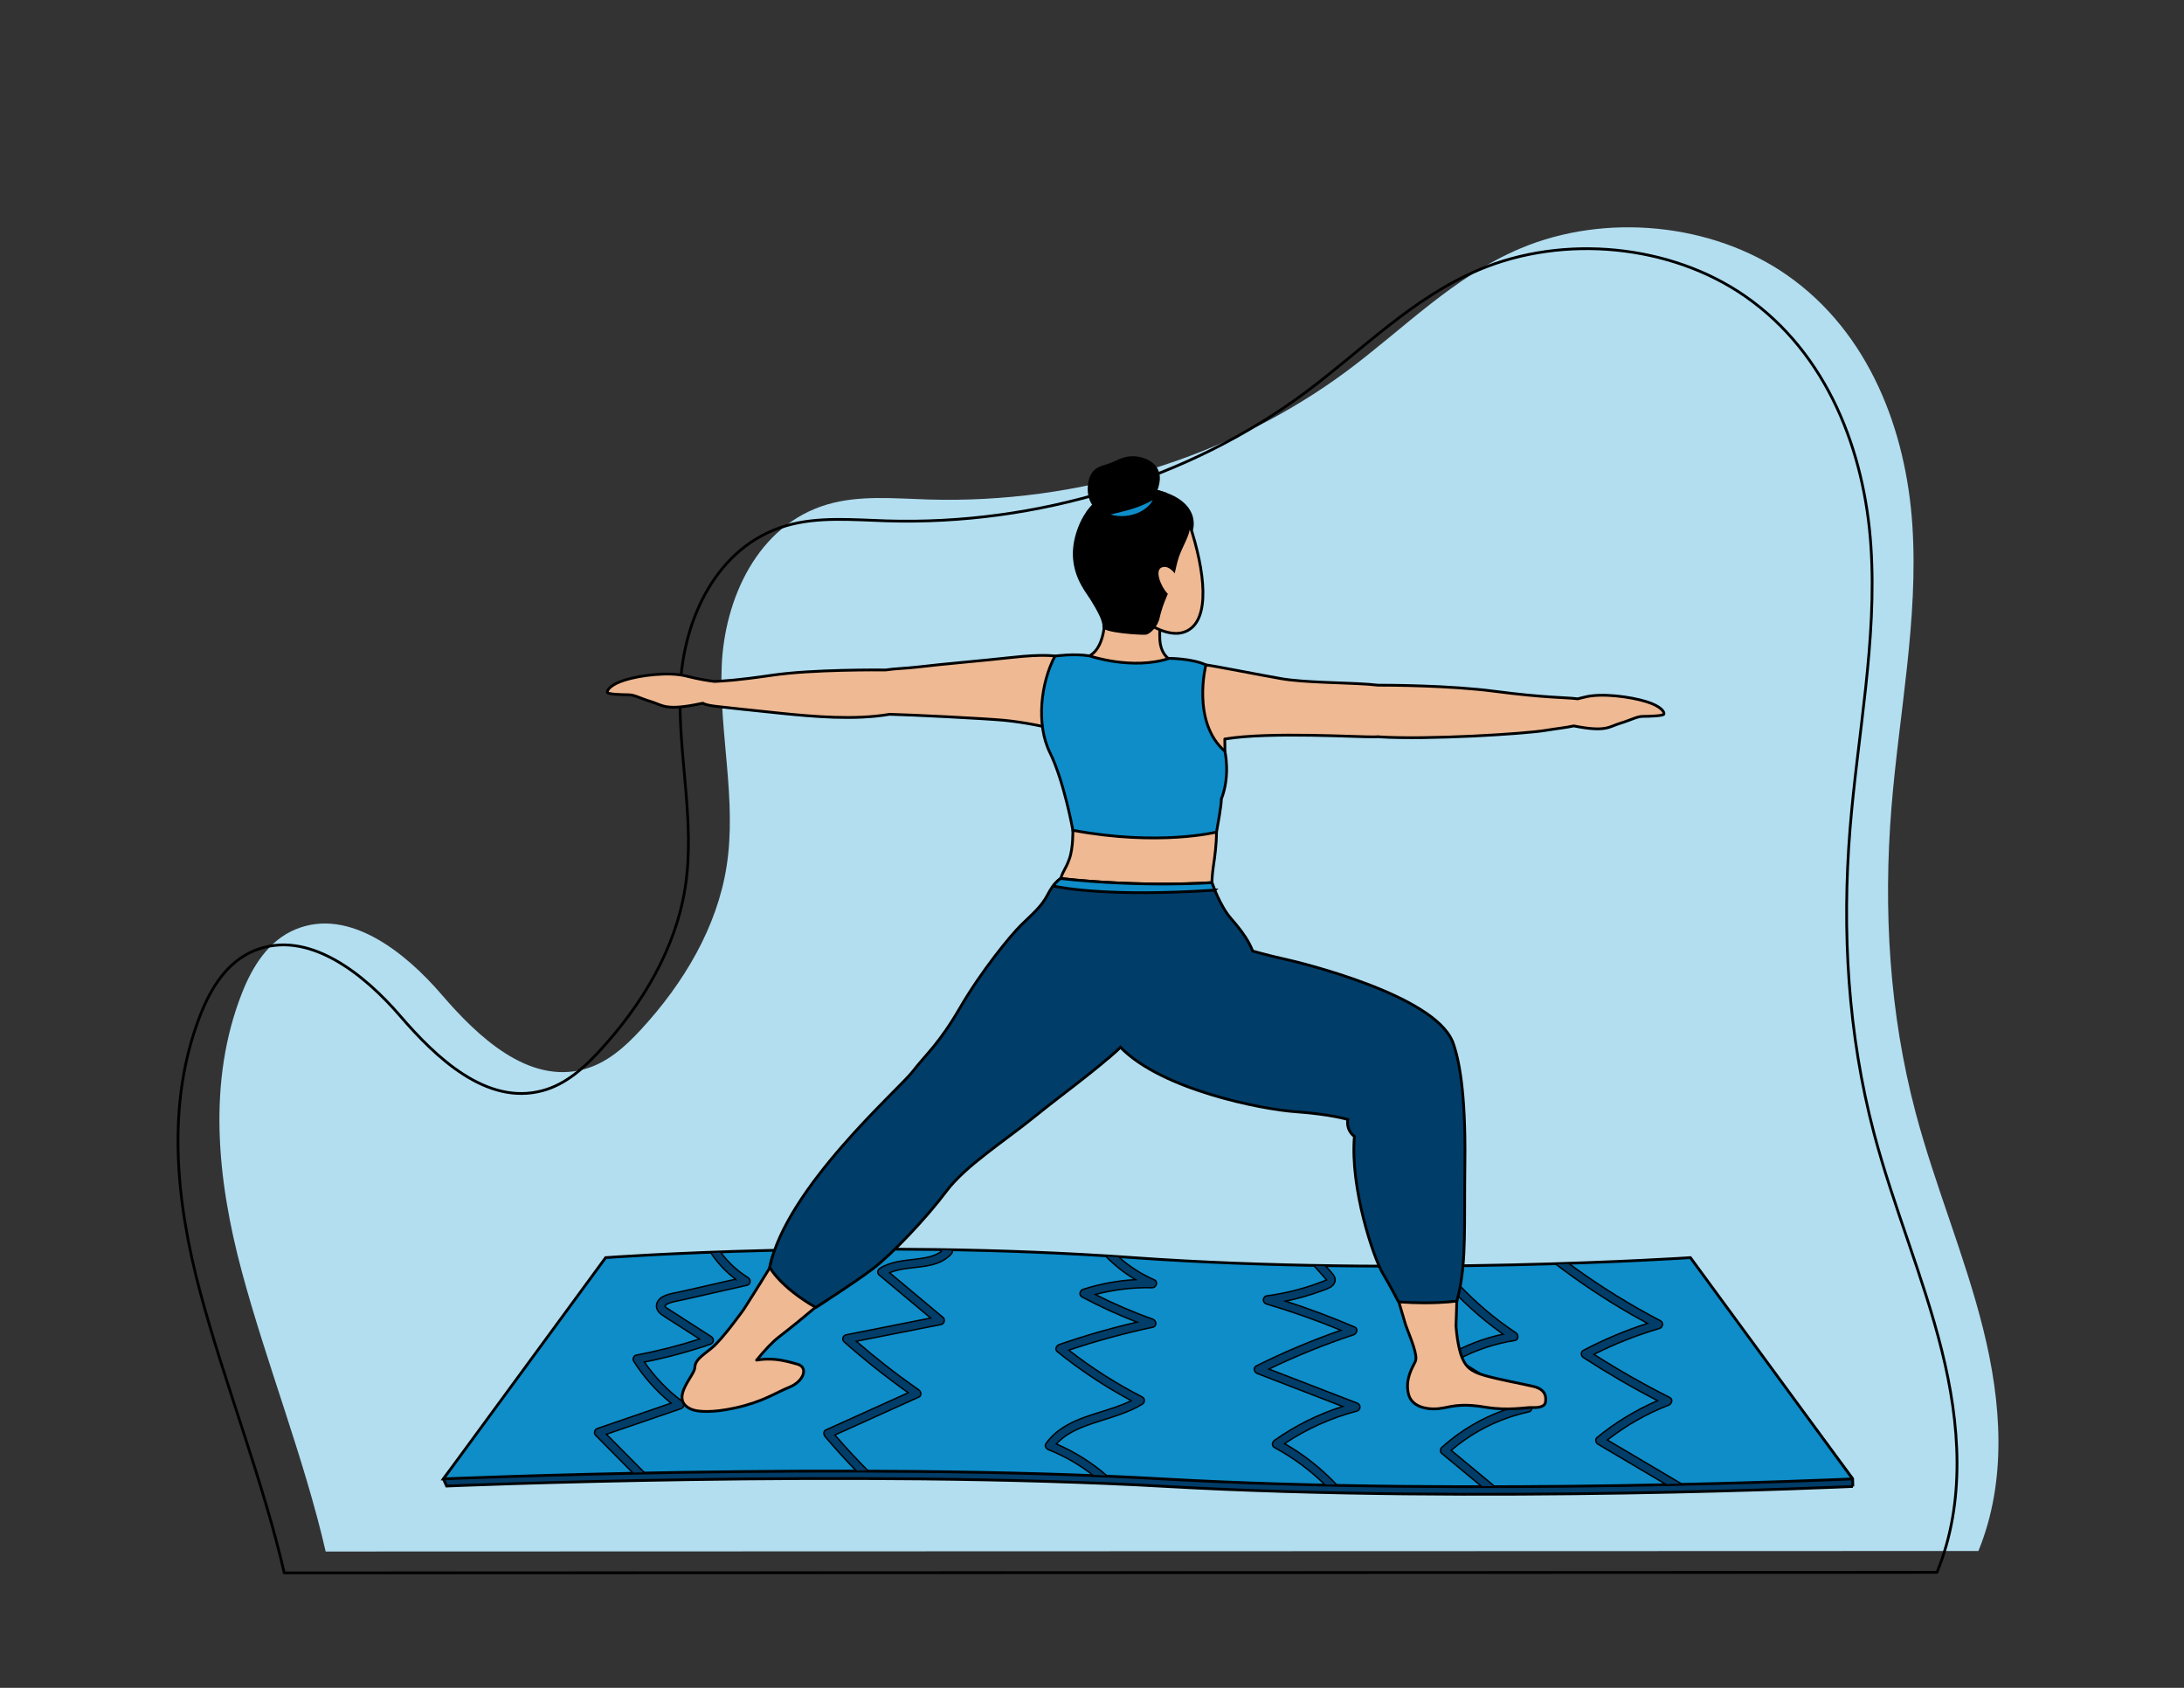 <?xml version="1.0" encoding="UTF-8"?>
<svg id="_x2014_ÎÓÈ_x5F_1" xmlns="http://www.w3.org/2000/svg" version="1.1" viewBox="0 0 792 612">
  <rect x="0" y="0" width="792" height="612" fill="#333333" stroke="none"/>
  <!-- Generator: Adobe Illustrator 29.0.1, SVG Export Plug-In . SVG Version: 2.1.0 Build 192)  -->
  <defs>
    <style>
      .st0, .st1 {
        fill: #eeb993;
      }

      .st2, .st3 {
        fill: #0e8dc9;
      }

      .st4 {
        stroke-width: .5px;
      }

      .st4, .st5, .st1, .st6, .st3 {
        stroke: #000;
      }

      .st4, .st6 {
        fill: #003d69;
      }

      .st4, .st6, .st3 {
        stroke-miterlimit: 10;
      }

      .st7 {
        fill: #1d1d1b;
      }

      .st5 {
        fill: none;
      }

      .st5, .st1 {
        stroke-linecap: round;
        stroke-linejoin: round;
      }

      .st8 {
        fill: #fff;
      }

      .st9 {
        fill: #b2def0;
      }
    </style>
  </defs>
  <path class="st9" d="M118.1,562.57c-7.67-33.42-21.56-68.5-30.45-101.67-8.89-33.17-12.56-68.78.14-100.92,3.7-9.37,9.48-18.96,19.52-23.06,19.39-7.92,39.75,8.5,52.81,23.68,13.06,15.18,31.37,32.65,51.74,27.09,8.39-2.29,14.89-8.22,20.51-14.3,15.69-16.98,27.66-37.28,31.11-59.19,3.78-24-2.73-48.36-1.77-72.58s12.85-51.26,38.37-58.73c11.6-3.39,24.13-2.16,36.31-1.78,54.69,1.71,109.84-15.19,152.09-46.61,20.64-15.35,38.71-34.25,62.94-44.45,30.82-12.98,69.47-9.14,96.43,9.58,30.08,20.88,43.38,56.53,45.64,90.74,2.26,34.21-4.83,68.29-7.58,102.47-2.97,36.97-.8,74.42,8.73,110.47,7,26.47,17.91,52.02,24.53,78.57,6.62,26.55,8.73,54.97-1.73,80.5l-599.33.19Z"/>
  <path class="st5" d="M103.08,570.32c-7.67-33.42-21.56-68.5-30.45-101.67-8.89-33.17-12.56-68.78.14-100.92,3.7-9.37,9.48-18.96,19.52-23.06,19.39-7.92,39.75,8.5,52.81,23.68,13.06,15.18,31.37,32.65,51.74,27.09,8.39-2.29,14.89-8.22,20.51-14.3,15.69-16.98,27.66-37.28,31.11-59.19,3.78-24-2.73-48.36-1.77-72.58.96-24.22,12.85-51.26,38.37-58.73,11.6-3.39,24.13-2.16,36.31-1.78,54.69,1.71,109.84-15.19,152.09-46.61,20.64-15.35,38.71-34.25,62.94-44.45,30.82-12.98,69.47-9.14,96.43,9.58,30.08,20.88,43.38,56.53,45.64,90.74,2.26,34.21-4.83,68.29-7.58,102.47-2.97,36.97-.8,74.42,8.73,110.47,7,26.47,17.91,52.02,24.53,78.57,6.62,26.55,8.73,54.97-1.73,80.5l-599.33.19Z"/>
  <g>
    <path class="st6" d="M671.92,538.98s-136.4,6.39-249.02,0c-112.62-6.39-260.95-.15-260.95-.15l-1.15-2.59,60.22-77.5s93.59-6.97,191.35,0c97.77,6.97,202.03,0,202.03,0l57.44,77.5.07,2.74Z"/>
    <g>
      <path class="st3" d="M671.84,536.24s-137.72,6.39-250.34,0c-112.62-6.39-260.7,0-260.7,0l58.83-80.23s93.59-6.97,191.35,0c97.77,6.97,202.03,0,202.03,0l58.83,80.23Z"/>
      <g>
        <path class="st4" d="M542.16,539.07c-5.3-4.4-10.6-8.79-15.9-13.19,6.11-5.23,13.23-9.31,20.89-11.92,2.38-.81,4.8-1.48,7.25-2.01,1.36-.3,1.44-2.11.37-2.78-8.7-5.41-17.39-10.82-26.09-16.23,6.44-3.42,13.42-5.75,20.66-6.9,1.43-.23,1.36-2.12.37-2.78-7.61-5.06-14.6-10.98-20.83-17.62-1.44-1.53-2.83-3.1-4.18-4.7.62-.65,1.25-1.3,1.87-1.95-1.42.02-2.85.03-4.29.04-.24.25-.48.51-.73.76-.62.64-.54,1.49,0,2.15,5.89,7.15,12.61,13.62,20.02,19.26,1.15.87,2.31,1.72,3.48,2.56-7.09,1.51-13.92,4.16-20.16,7.8-1.02.6-.98,2.02,0,2.62,8.41,5.23,16.82,10.46,25.23,15.69-7.62,2.09-14.87,5.53-21.26,10.11-2.1,1.51-4.12,3.13-6.04,4.86-.58.52-.62,1.63,0,2.15,4.86,4.03,9.72,8.06,14.58,12.09,1.6,0,3.19,0,4.77,0Z"/>
        <path class="st4" d="M588.92,525.69c-2.01-1.19-4.01-2.37-6.02-3.56,6.72-5.26,14.24-9.54,22.23-12.64,1.13-.44,1.67-2.12.37-2.78-9.42-4.75-18.59-9.97-27.47-15.63,7.61-3.84,15.56-6.98,23.76-9.39,1.23-.36,1.58-2.15.37-2.78-10.63-5.56-20.86-11.85-30.58-18.84-.93-.67-1.85-1.34-2.77-2.02-1.58.05-3.2.1-4.85.16,8.78,6.7,17.98,12.85,27.57,18.36,1.95,1.12,3.92,2.21,5.9,3.28-8.01,2.58-15.79,5.85-23.23,9.77-1.08.57-.93,2.02,0,2.62,8.7,5.64,17.67,10.86,26.89,15.63-7.92,3.42-15.3,7.9-21.95,13.37-.78.64-.48,1.92.31,2.39,8.29,4.9,16.57,9.81,24.86,14.71,1.96-.04,3.89-.08,5.78-.13-7.06-4.18-14.11-8.35-21.17-12.53Z"/>
        <path class="st4" d="M470.47,526.31c-1.51-1.01-3.05-1.96-4.62-2.87,8-5.34,16.85-9.33,26.2-11.78.66-.17,1.14-.8,1.14-1.47,0-.72-.49-1.22-1.14-1.47-10.63-4.1-21.25-8.21-31.88-12.31,9.96-4.8,20.23-8.96,30.75-12.44,1.12-.37,1.69-2.21.37-2.78-8.2-3.52-16.56-6.66-25.07-9.4,4.32-.88,8.57-2.09,12.71-3.61,1.35-.5,2.91-.92,4.05-1.81,1.28-.99,1.6-2.62.65-3.96-.89-1.26-2.04-2.38-3.07-3.53-1.38-.02-2.77-.05-4.16-.07.99,1.12,1.99,2.24,2.98,3.36.47.53.94,1.06,1.41,1.59.08.09.16.18.23.28-.19.03-.47.26-.66.34-.29.13-.6.24-.9.35-.68.26-1.35.51-2.04.76-2.77,1-5.6,1.85-8.46,2.56-3.19.79-6.43,1.4-9.69,1.83-.66.09-1.14.86-1.14,1.47,0,.68.48,1.27,1.14,1.47,9.15,2.71,18.16,5.89,26.97,9.53-10.48,3.65-20.73,7.97-30.64,12.91-1.31.65-.76,2.34.37,2.78,10.31,3.98,20.61,7.96,30.92,11.94-8.82,2.79-17.19,6.94-24.71,12.28-.89.64-1.1,2.03,0,2.62,6.77,3.64,12.96,8.22,18.4,13.6,1.45.03,2.89.06,4.34.09-4.32-4.61-9.16-8.73-14.45-12.27ZM481.08,464.04c.01-.06.07-.03,0,0h0Z"/>
        <path class="st4" d="M417.86,466.91c1.45.03,2.22-2.2.78-2.83-4.82-2.11-9.25-4.97-13.11-8.45-1.57-.1-3.14-.2-4.71-.3,3.22,3.35,6.91,6.28,10.94,8.65-6.45.37-12.85,1.55-19,3.52-1.21.39-1.59,2.13-.37,2.78,6.44,3.44,13.09,6.48,19.91,9.12-9.55,2.21-18.98,4.92-28.23,8.14-.99.34-1.65,1.76-.68,2.54,8.36,6.74,17.35,12.71,26.85,17.79-7.99,3.96-17.34,4.93-24.89,9.84-2.37,1.54-4.4,3.43-6.04,5.71-.64.89.09,1.9.92,2.23,5.88,2.34,11.39,5.53,16.34,9.4,1.69.07,3.37.14,5.05.21-5.5-4.82-11.77-8.76-18.53-11.69,2.55-2.84,6.03-4.75,9.58-6.16,4.58-1.81,9.37-3.02,13.98-4.72,2.62-.97,5.2-2.08,7.58-3.53.94-.57,1.06-2.08,0-2.62-9.4-4.82-18.33-10.51-26.63-16.99,9.98-3.35,20.15-6.12,30.45-8.31,1.61-.34,1.33-2.46,0-2.93-7.14-2.53-14.09-5.52-20.83-8.94,6.72-1.78,13.65-2.61,20.63-2.45Z"/>
        <path class="st4" d="M314.91,533.42c-4.21-4.22-8.25-8.59-12.14-13.1,10.14-4.58,20.28-9.16,30.42-13.74,1.15-.52.85-2.03,0-2.62-7.87-5.48-15.43-11.36-22.66-17.62,10.26-2.03,20.53-4.06,30.79-6.09,1.1-.22,1.54-1.82.68-2.54-6.47-5.41-12.93-10.82-19.4-16.22,7.2-3.06,16.54-.56,22.35-6.77.45-.48.54-1.06.34-1.57-1.59-.03-3.18-.06-4.76-.08.29.23.59.45.89.68-2.7,1.96-6.24,2.44-9.55,2.84-4.38.52-8.98.9-12.79,3.29-.78.49-1.1,1.72-.31,2.39,6.24,5.22,12.48,10.43,18.71,15.65-10.24,2.03-20.47,4.05-30.71,6.08-1.12.22-1.52,1.8-.68,2.54,7.41,6.55,15.18,12.71,23.26,18.46-9.95,4.49-19.89,8.98-29.84,13.48-.98.44-.89,1.71-.31,2.39,3.65,4.31,7.45,8.5,11.39,12.55,1.44,0,2.87,0,4.32.01Z"/>
        <path class="st4" d="M266.76,463.82c-6.72,1.53-13.44,3.05-20.16,4.58-2.74.62-7.38,1.02-8.4,4.21-.56,1.75.49,3.2,1.88,4.17,1.62,1.14,3.34,2.16,5.01,3.23,2.86,1.84,5.72,3.68,8.57,5.51-7.51,2.42-15.17,4.37-22.93,5.83-.97.18-1.42,1.45-.92,2.23,3.66,5.76,8.24,10.87,13.54,15.2-8.88,3.05-17.76,6.1-26.64,9.15-1.09.37-1.53,1.68-.68,2.54,4.53,4.57,9.06,9.15,13.58,13.72,1.4-.03,2.81-.06,4.23-.08-4.64-4.69-9.28-9.38-13.92-14.06,8.99-3.09,17.99-6.18,26.98-9.26,1.34-.46,1.43-1.99.37-2.78-5.28-3.93-9.87-8.74-13.58-14.13,8.1-1.62,16.08-3.77,23.89-6.44,1.27-.44,1.51-2.04.37-2.78-3.08-1.98-6.16-3.96-9.24-5.94-1.5-.96-3-1.93-4.49-2.89-.73-.47-1.46-.93-2.18-1.4-.24-.16-.52-.31-.71-.54-.04-.05-.09-.1-.14-.15-.03-.04-.05-.09-.06-.13.01-.05.05-.16.06-.17.11-.14.27-.28.41-.38.44-.33.98-.55,1.51-.71,1.65-.5,3.39-.79,5.07-1.17,3.54-.8,7.08-1.61,10.62-2.41,4.04-.92,8.08-1.84,12.12-2.75,1.34-.31,1.45-2.11.37-2.78-3.93-2.42-7.35-5.61-10.03-9.31-1.23.04-2.43.09-3.61.13,2.43,3.75,5.52,7.07,9.12,9.78Z"/>
      </g>
    </g>
  </g>
  <path class="st1" d="M382.55,237.89s-4.01-.79-15.39.47-24.85,2.36-34.15,3.47c-4.58.54-8.69.59-11.84,1.1-1.93-.02-26.6-.23-41.07,1.89-13.44,1.97-17.44,2.05-21,2.27-1.63-.2-5.62-.76-10.27-1.96-6.09-1.58-16.51-.32-22.13,1.42-5.61,1.73-6.73,3.94-6.41,4.57s5.29.79,7.54.79,4.17,1.26,8.34,2.52c4.17,1.26,5.13,3.47,18.28.63.14-.02.28-.05.42-.08,1.13.63,2.84.91,5.19,1.18,4.17.47,12.67,1.42,23.57,2.52,10.9,1.1,26.29,2.52,38.96.32,7.54.16,34.76,1.54,41.49,2.17,6.73.63,16.1,2.44,18.99,3.54s10.71-17.84-.51-26.82Z"/>
  <path class="st1" d="M596.95,254.39c-5.61-1.73-16.17-3.21-22.26-1.63-.92.24-1.81.45-2.67.65-.14-.03-.28-.06-.43-.08-4.01-.47-11.54-.32-29.66-2.68-16.32-2.13-38.1-2.21-42.26-2.21-1.05-.13-2.15-.23-3.28-.31-8.82-.63-23.57-.63-31.75-2.05s-23.53-4.49-27.35-5c-7.31-.98-10.74-1.1-10.74-1.1-3.78,2.51-.9,22.2,9.3,27.21,3.31,5.72,8.33,5.22,8.33,5.22,0,0,.06-1.74-.02-4.45,16.39-2.73,48.81-.62,54.47-.77.41-.01.84-.03,1.28-.07.11.03.23.05.33.07,17.8,1.1,52.75-1.1,60.29-2.36,3.96-.66,7.55-1.02,10.18-1.62,11.73,2.35,12.78.27,16.79-.94,4.17-1.26,6.09-2.52,8.34-2.52s7.21-.16,7.54-.79-.8-2.84-6.41-4.57Z"/>
  <g>
    <path class="st1" d="M399.95,210.72s3.93,22.37-4.89,27.1v10l15.03,10.75,18.76-2.95-2.04-15.48s-6.37-.59-6.25-9.57v-3.54l-20.6-16.3Z"/>
    <g>
      <path class="st1" d="M410.61,179.05s16.27-3.86,21.73,14.1c5.36,17.65,6.08,33.6-3.46,36.2-9.54,2.6-25.73-11.86-30.54-23.13-4.81-11.26-.24-24.34,12.27-27.17Z"/>
      <path d="M431.53,190.94s.48,1.36.68,1.89c.28.75,5.24-12.36-16.07-15.9-5.45-.63-19.23-.63-25,13.86-5.77,14.48,2.08,22.99,4.49,26.92,2.4,3.94,4.33,7.4,4.17,9.6-.16,2.2,14.26,2.99,15.7,2.83s4.33-2.78,5.05-6.19c.72-3.41,2.64-8.29,3.76-10.18,1.12-1.89,1.92-8.03,3.2-11.81,1.28-3.78,4.17-8.19,4.01-11.02Z"/>
      <path d="M423.07,178.69c-1.92-.71-4.21-1.32-6.92-1.77-4.73-.55-15.73-.62-22.33,8.84,1.85.46,10.26,2.27,15.95-1.04,5.72-3.32,10.5-3.11,13.3-6.03Z"/>
      <path d="M397.88,184.95s-4.01-2.52-3.37-8.97c.64-6.46,4.65-6.93,7.53-7.87,2.88-.94,4.81-2.68,8.81-2.68s10.9,2.52,9.61,9.6c-1.28,7.09-6.09,10.23-11.54,11.18-5.45.94-7.85.31-11.06-1.26Z"/>
      <path class="st0" d="M426.61,208.7s-2.73-4.33-5.53-2.84c-2.81,1.5,1.13,9.19,3.29,10.08,2.49,1.02,5.13-1.5,2.24-7.25Z"/>
      <path class="st2" d="M402.81,186.54c1.4-.37,2.72-.67,4.03-.99,1.31-.33,2.59-.66,3.84-1.06.63-.19,1.25-.4,1.86-.63.31-.11.61-.23.92-.35l.46-.19c.16-.06.3-.13.46-.19,1.23-.51,2.4-1.13,3.68-1.8-.66,1.27-1.68,2.34-2.86,3.19-.59.43-1.22.8-1.87,1.12-.65.32-1.33.59-2.02.8-1.38.44-2.82.66-4.26.7-.72.02-1.44-.02-2.15-.11-.36-.05-.71-.1-1.06-.19-.35-.08-.7-.17-1.04-.31Z"/>
    </g>
  </g>
  <path class="st1" d="M389.06,301.07s.16,6.46-1.28,10.39c-1.44,3.94-1.96,3.62-3.14,7.08l-.22,4.88,53.68,2.52,1.38-5.9s.07-2.91.55-6.06,1.12-7.87,1.12-12.28l-52.08-.63Z"/>
  <path class="st3" d="M437.3,241.08s-5.29,20.78,6.89,31.33c0,0,2.08,8.66-1.28,17.32,0,2.36-1.28,9.29-1.76,11.97,0,0-20.67,5.2-52.08-.63,0,0-3.2-17.79-8.33-28.18-5.13-10.39-3.24-25.44,1.83-35,0,0,6.81-.99,12.51-.08,0,0,15.47,5.32,28.93.91,0,0,8.17,0,13.3,2.36Z"/>
  <path class="st1" d="M412.5,361.83l-9.14-12.63c-.53-1.36-1.18-2.71-1.96-4.03-4.25-7.19-9.76-10.98-13.63-12.9-4.2-2.08-7.34-2.45-7.48-2.46-.09,0-.18.03-.23.11-.6.96-1.74,1.82-3.31,3.01-4.42,3.35-11.82,8.95-20.86,25.95-8.98,16.88-17.88,26.38-24.38,33.32-2.37,2.53-4.42,4.72-5.91,6.7-.85,1.14-1.73,2.35-2.57,3.61-10.11,9.59-32,36.61-37.64,46.62-1.22,2.17-2.64,4.58-4.1,7.02-.42-.49-.75-.88-.97-1.14-.48,1.51-.88,3-1.19,4.48,0,0,.03.05.07.12-4.81,7.89-9.51,15.19-9.51,15.19,0,0-7.6,10.7-11.52,13.91s-6.04,4.33-6.2,7.22c-.16,2.89-8.49,10.59-2.45,14.44.82.53,1.7.86,2.61,1.05,1.17.27,5.65,1.02,14.37-.89,10.29-2.25,14.53-5.45,19.75-7.54,5.22-2.09,7.02-7.22,2.94-8.34-2.09-.58-4.88-1.44-8.2-1.74,0,0,0,0,0,0-.11,0-.22-.01-.33-.02-.26-.02-.52-.04-.79-.05-.15,0-.31,0-.46-.01-.26,0-.52-.02-.79-.02-.17,0-.34,0-.52.01-.26,0-.51.01-.78.02-.19.01-.39.03-.59.05-.25.02-.49.04-.75.06-.22.02-.45.06-.67.09-.24.03-.47.06-.71.1-.08.01-.15.03-.23.04,2.92-3.62,5.89-6.7,7.96-8.3,4.76-3.68,9.23-7.32,13.41-10.87.02.01.04.02.06.04,0,0,1.73-1.09,4.27-2.74-.25-.12-.49-.25-.74-.37,22.62-19.69,35.81-35.99,38.47-39.77,2.37-3.37,6.04-7.68,7.27-9.12,1.19-.61,2.38-1.27,3.56-2.03,5.69-3.65,12.18-9.54,18.46-15.23,6.73-6.11,13.69-12.42,19.65-15.96,7.58-4.5,11.19-6.85,13.58-9.17.51,1.29,1.05,2.6,1.66,3.93,4.02-3.46,7.3-6.65,9.01-9.17,1.63-2.41,2-7.15,1.49-12.61Z"/>
  <g>
    <g>
      <path class="st8" d="M435.22,343.99s21.23,2.06,45.76,10.57c24.53,8.51,45.45,14.18,46.42,31.66s-54.18,9.75-76.79,5.97c-22.61-3.78-40.07-11.66-46.68-16.62-6.61-4.96-1.66-31.82,31.29-31.58Z"/>
      <path class="st7" d="M499.79,397.41c-16.01,0-35.58-2.71-49.22-4.99-10.19-1.7-20.35-4.43-29.38-7.88-7.37-2.81-13.71-6.02-17.4-8.79-2.83-2.12-3.45-7.75-1.49-13.38,1.75-5.02,5.34-9.54,10.12-12.72,5.98-3.98,13.66-5.97,22.8-5.91,0,0,.01,0,.02,0,.21.02,21.54,2.16,45.82,10.58,1.94.67,3.88,1.34,5.75,1.98,10.78,3.68,20.95,7.16,28.28,11.64,8.14,4.98,12.13,10.78,12.54,18.26.13,2.37-.75,4.39-2.6,6.02-4.37,3.83-13.92,5.19-25.25,5.19ZM434.78,344.22c-23.79,0-30.53,14-32.03,18.31-1.9,5.45-1.34,10.85,1.33,12.85,3.66,2.74,9.96,5.92,17.28,8.72,9.01,3.44,19.14,6.16,29.29,7.86,23.19,3.88,63.66,9.03,74.06-.09,1.74-1.53,2.56-3.42,2.44-5.64-.4-7.31-4.31-12.99-12.31-17.88-7.29-4.46-17.44-7.93-28.19-11.6-1.87-.64-3.81-1.3-5.76-1.98-24-8.32-45.11-10.5-45.69-10.55-.14,0-.29,0-.43,0Z"/>
    </g>
    <path class="st1" d="M556.06,502.71c-4.33-1.02-11.86-2.36-17.56-3.94-5.69-1.58-6.96-3.62-8.1-6.06-1.92-4.12-2.4-11.97-2.4-11.97,0,0,1.42-37.57.85-67.78-.5-26.13-1.57-28.28-1.57-28.28-12.27-18.79-31.14,1.65-31.51,6.03-.36,4.37-.6,8.51-.84,12.76-.72,18.08,1.97,31.54,5.28,44.03,2.37,8.95,9.52,32.89,9.52,32.89,1.81,4.9,4.56,11.17,3.52,13.29s-3.82,6.5-2.46,11.86c1.36,5.36,8.47,5.84,12.64,4.97s7.62-1.58,15.47-.24c7.86,1.34,14.83,0,16.51.08,1.68.08,4.73.08,5.05-1.97.32-2.05-.08-4.65-4.41-5.67Z"/>
  </g>
  <path class="st6" d="M526.71,377.59c-7.05-17-55.44-28.65-61.21-29.91-5.77-1.26-11.22-2.83-11.22-2.83h0c-.19-.47-.39-.94-.6-1.4-.11-.23-.22-.46-.34-.68-.09-.18-.17-.37-.27-.55,0,0,0,0,0,0-1.59-3.03-3.8-5.9-6.8-9.34-3.85-4.41-6.8-12.83-6.8-12.83h0s-25.01,1.81-54.83-1.5h0s-2.47,1.42-4.71,5.83-5.77,7.24-9.61,11.02c-3.85,3.78-14.42,16.69-22.11,29.91-7.69,13.23-12.18,16.69-17.31,23.3-5.13,6.61-45.68,41.92-51.77,70.89,0,0,3.56,7.01,16.7,14.56,0,0,13.6-8.62,20.65-13.98,7.05-5.35,19.55-18.58,26.6-28.02,7.05-9.45,21.15-18.26,32.37-27.4,8.93-7.27,22.93-17.33,30.86-24.94,15.04,15.45,51.2,22.49,63.37,23.37,13.14.94,19.07,2.83,19.07,2.83-.48,3.06,1.1,4.97,1.93,5.75.02.02.04.03.06.05.25.22.42.34.42.34h0c-1.6,18.89,7.02,44.16,10.26,49.6,1.52,2.56,2.91,5.06,3.93,6.97h0c.19.36.37.69.54,1.01,0,0,0,0,0,0,.16.3.3.57.43.82.01.03.03.05.04.08.12.24.24.45.33.64,0,.02.02.03.03.05.09.18.18.34.24.47.11.22.34.37.59.38,3.22.22,6.12.31,8.67.32,0,0,.02,0,.02,0,7.66.03,12.1-.67,12.1-.67,0,0,0,0,0,0,.3-1.16.57-2.29.81-3.42,0-.02.01-.04.02-.06h0c2.55-12.08,1.77-23.32,2.06-46.89.32-25.82-2.24-37.79-4.49-43.77Z"/>
  <path class="st3" d="M440.54,322.76c-.68-1.62-1.06-2.72-1.06-2.72,0,0-25.01,1.81-54.83-1.5,0,0-1.24.71-2.76,2.7,3.64.8,21.14,4.02,58.66,1.51Z"/>
</svg>